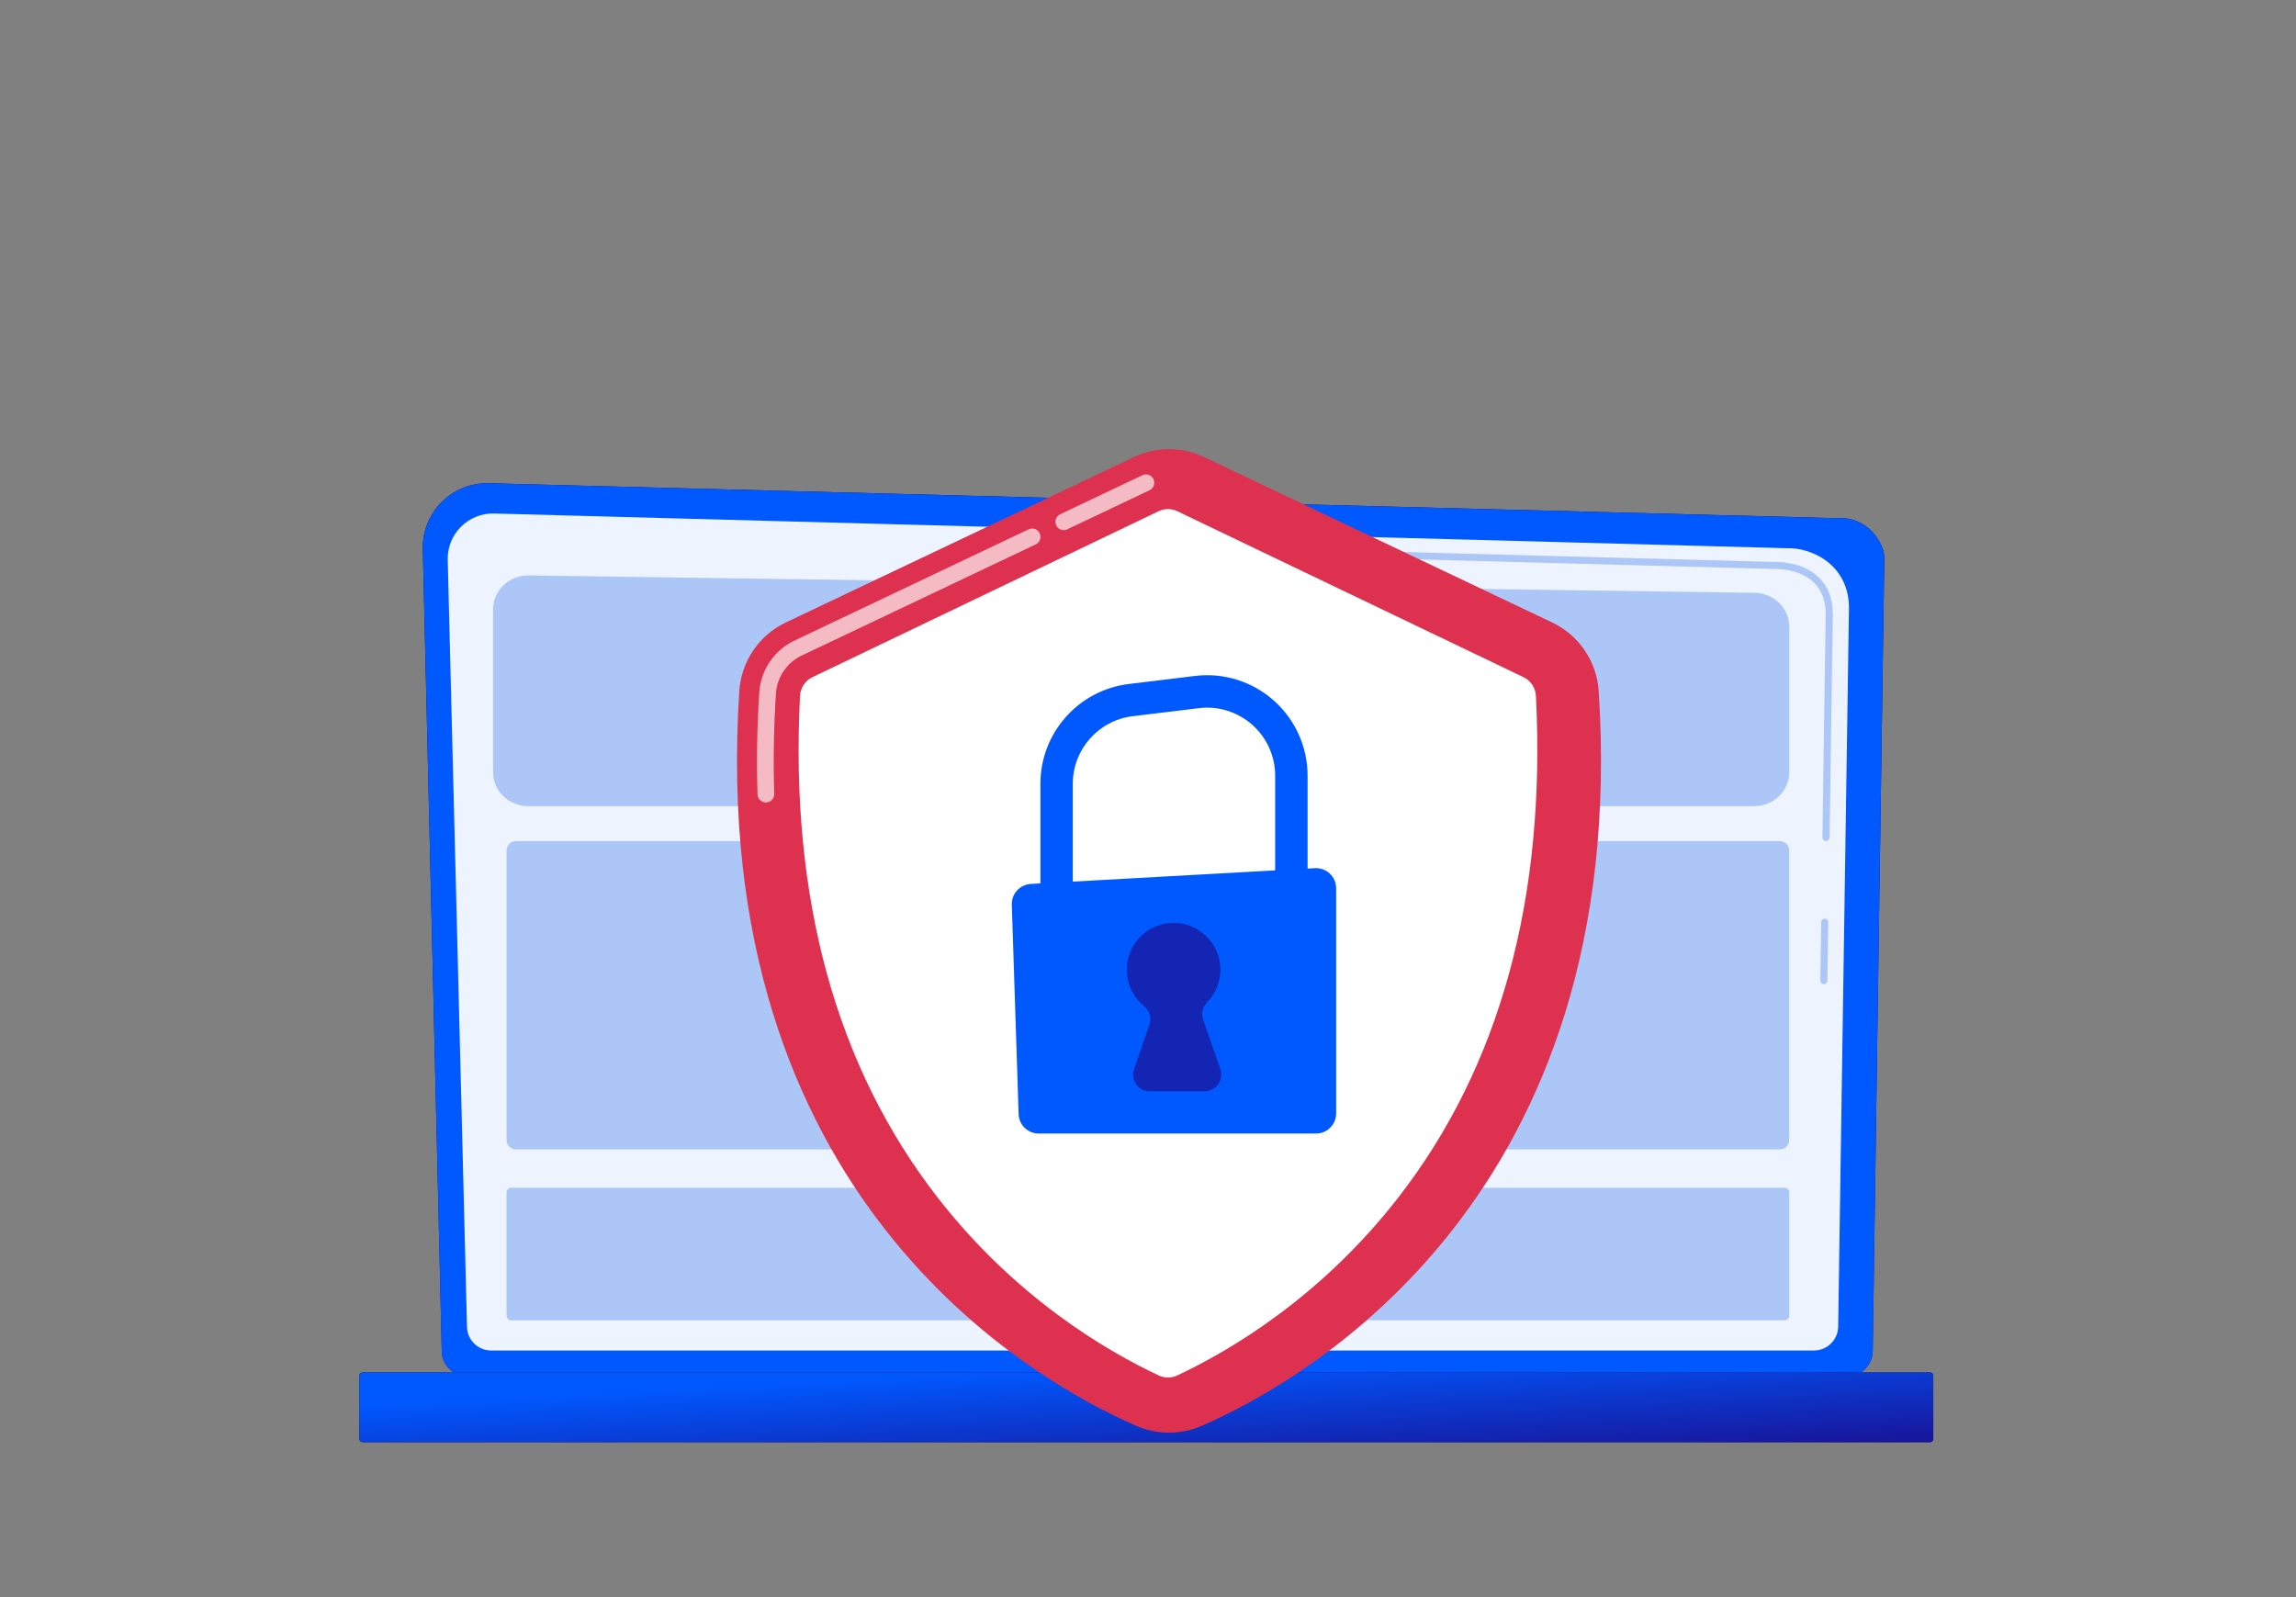<svg width="230" height="160" viewBox="0 0 230 160" fill="none" xmlns="http://www.w3.org/2000/svg">
<rect x="0" y="0" width="230" height="160" fill="#808080" stroke="none"/>
<path d="M44.252 135.323C44.252 136.727 45.403 137.878 46.807 137.878H185.046C186.451 137.878 187.601 136.727 187.601 135.323L188.758 55.856C188.758 54.452 187.105 51.709 184.07 51.913L48.968 48.414C47.202 48.369 45.499 49.046 44.247 50.293C43 51.54 42.312 53.244 42.357 55.005L44.252 135.323Z" fill="url(#paint0_linear_2_198)"/>
<path d="M44.252 135.323C44.252 136.727 45.403 137.878 46.807 137.878H185.046C186.451 137.878 187.601 136.727 187.601 135.323L188.758 55.856C188.758 54.452 187.105 51.709 184.07 51.913L48.968 48.414C47.202 48.369 45.499 49.046 44.247 50.293C43 51.54 42.312 53.244 42.357 55.005L44.252 135.323Z" fill="#0058FF"/>
<path d="M46.779 132.874C46.779 134.205 47.868 135.294 49.199 135.294H181.718C183.049 135.294 184.138 134.205 184.138 132.874L185.221 60.731C185.091 56.392 181.29 54.83 178.983 54.92L49.498 51.444C48.257 51.41 47.061 51.89 46.181 52.764C45.301 53.639 44.822 54.841 44.85 56.077L46.779 132.874Z" fill="#EEF4FF"/>
<path d="M182.705 98.597C182.7 98.597 182.7 98.597 182.705 98.597C182.502 98.591 182.35 98.433 182.35 98.236L182.435 92.385C182.44 92.193 182.598 92.035 182.79 92.035H182.796C182.993 92.04 183.145 92.198 183.145 92.396L183.061 98.247C183.055 98.445 182.897 98.597 182.705 98.597Z" fill="#ACC6F7"/>
<path d="M182.914 84.26C182.914 84.26 182.908 84.26 182.914 84.26C182.711 84.254 182.559 84.096 182.559 83.899L182.886 61.493C182.88 60.161 182.474 59.101 181.684 58.339C180.207 56.923 177.866 56.996 177.77 57.002L136.385 55.89C136.188 55.885 136.035 55.721 136.041 55.529C136.047 55.332 136.199 55.168 136.408 55.185L177.77 56.297C178.029 56.28 180.522 56.24 182.181 57.831C183.117 58.728 183.591 59.958 183.602 61.499L183.275 83.916C183.264 84.107 183.106 84.26 182.914 84.26Z" fill="#ACC6F7"/>
<path d="M36.322 144.474H193.343C193.518 144.474 193.665 144.333 193.665 144.153V137.811C193.665 137.636 193.524 137.489 193.343 137.489H36.322C36.147 137.489 36 137.63 36 137.811V144.153C36 144.333 36.141 144.474 36.322 144.474Z" fill="url(#paint1_linear_2_198)"/>
<path d="M36.322 144.474H193.343C193.518 144.474 193.665 144.333 193.665 144.153V137.811C193.665 137.636 193.524 137.489 193.343 137.489H36.322C36.147 137.489 36 137.63 36 137.811V144.153C36 144.333 36.141 144.474 36.322 144.474Z" fill="url(#paint2_linear_2_198)"/>
<path opacity="0.44" d="M175.717 80.761H52.916C50.97 80.761 49.396 79.244 49.396 77.376V61.03C49.396 59.14 51.004 57.617 52.972 57.645L175.773 59.389C177.696 59.417 179.242 60.923 179.242 62.774V77.371C179.236 79.244 177.663 80.761 175.717 80.761Z" fill="#598CED"/>
<path opacity="0.44" d="M178.294 115.146H51.686C51.162 115.146 50.744 114.723 50.744 114.203V85.208C50.744 84.683 51.167 84.265 51.686 84.265H178.294C178.819 84.265 179.236 84.689 179.236 85.208V114.203C179.236 114.723 178.813 115.146 178.294 115.146Z" fill="#598CED"/>
<path opacity="0.44" d="M178.768 132.27H51.213C50.953 132.27 50.739 132.061 50.739 131.796V119.468C50.739 119.208 50.947 118.994 51.213 118.994H178.768C179.028 118.994 179.242 119.203 179.242 119.468V131.796C179.236 132.061 179.028 132.27 178.768 132.27Z" fill="#598CED"/>
<path d="M160.149 69.234C159.957 66.26 158.163 63.631 155.473 62.35L120.625 45.796C118.392 44.735 115.803 44.735 113.575 45.796L78.733 62.35C76.042 63.625 74.249 66.26 74.057 69.234C70.791 119.772 103.179 138.183 113.8 142.832C115.904 143.751 118.301 143.751 120.405 142.832C131.021 138.183 163.415 119.766 160.149 69.234Z" fill="#DE314F"/>
<path opacity="0.67" d="M106.563 53.108C106.253 53.108 105.948 52.933 105.807 52.628C105.61 52.211 105.785 51.714 106.202 51.517L114.438 47.607C114.855 47.409 115.351 47.584 115.549 48.002C115.746 48.419 115.571 48.916 115.154 49.113L106.919 53.023C106.806 53.086 106.682 53.108 106.563 53.108Z" fill="white"/>
<path opacity="0.67" d="M76.719 80.388C76.273 80.388 75.901 80.033 75.884 79.582C75.772 76.287 75.834 72.845 76.059 69.363C76.206 67.123 77.56 65.132 79.596 64.167L103.038 53.029C103.455 52.831 103.952 53.006 104.149 53.424C104.347 53.842 104.172 54.338 103.754 54.535L80.312 65.673C78.823 66.379 77.836 67.834 77.729 69.471C77.509 72.901 77.452 76.281 77.56 79.525C77.576 79.988 77.216 80.371 76.753 80.388C76.742 80.388 76.73 80.388 76.719 80.388Z" fill="white"/>
<path d="M153.86 69.719C153.818 68.907 153.344 68.186 152.617 67.84L117.934 51.214C117.339 50.929 116.655 50.929 116.06 51.214L81.383 67.84C80.656 68.186 80.182 68.913 80.14 69.719C79.113 89.971 83.749 106.87 93.923 119.963C101.682 129.946 110.757 135.298 116.078 137.795C116.667 138.068 117.339 138.068 117.922 137.795C123.243 135.298 132.318 129.946 140.077 119.963C150.251 106.87 154.887 89.971 153.86 69.719Z" fill="white"/>
<path d="M107.471 91.459H104.223V78.515C104.223 73.432 108.024 69.138 113.073 68.523L119.711 67.716C122.566 67.366 125.442 68.263 127.597 70.176C129.752 72.083 130.987 74.831 130.987 77.708V89.01H127.738V77.708C127.738 75.756 126.903 73.9 125.442 72.608C123.981 71.316 122.035 70.706 120.101 70.943L113.462 71.75C110.044 72.168 107.466 75.073 107.466 78.515V91.459H107.471Z" fill="#0058FF"/>
<path d="M103.264 88.553L131.72 86.973C132.876 86.911 133.847 87.831 133.847 88.987V111.54C133.847 112.651 132.944 113.56 131.827 113.56H104.053C102.965 113.56 102.073 112.696 102.04 111.607L101.357 90.635C101.323 89.535 102.169 88.615 103.264 88.553Z" fill="#0058FF"/>
<path d="M122.244 107.099L120.524 102.145C120.315 101.547 120.456 100.881 120.902 100.436C121.782 99.538 122.312 98.291 122.25 96.926C122.143 94.511 120.168 92.553 117.749 92.457C115.075 92.356 112.875 94.494 112.875 97.146C112.875 98.619 113.552 99.928 114.612 100.791C115.16 101.237 115.385 101.97 115.154 102.636L113.603 107.105C113.225 108.194 114.031 109.328 115.182 109.328H120.67C121.815 109.317 122.622 108.182 122.244 107.099Z" fill="#1325B2"/>
<defs>
<linearGradient id="paint0_linear_2_198" x1="115.935" y1="50.965" x2="113.984" y2="141.058" gradientUnits="userSpaceOnUse">
<stop stop-color="#09005D"/>
<stop offset="1" stop-color="#1A0F91"/>
</linearGradient>
<linearGradient id="paint1_linear_2_198" x1="116.719" y1="133.146" x2="128.51" y2="84.228" gradientUnits="userSpaceOnUse">
<stop stop-color="#09005D"/>
<stop offset="1" stop-color="#1A0F91"/>
</linearGradient>
<linearGradient id="paint2_linear_2_198" x1="90.744" y1="137.846" x2="91.441" y2="150.827" gradientUnits="userSpaceOnUse">
<stop stop-color="#0058FF"/>
<stop offset="1" stop-color="#1A0F91"/>
</linearGradient>
</defs>
</svg>
